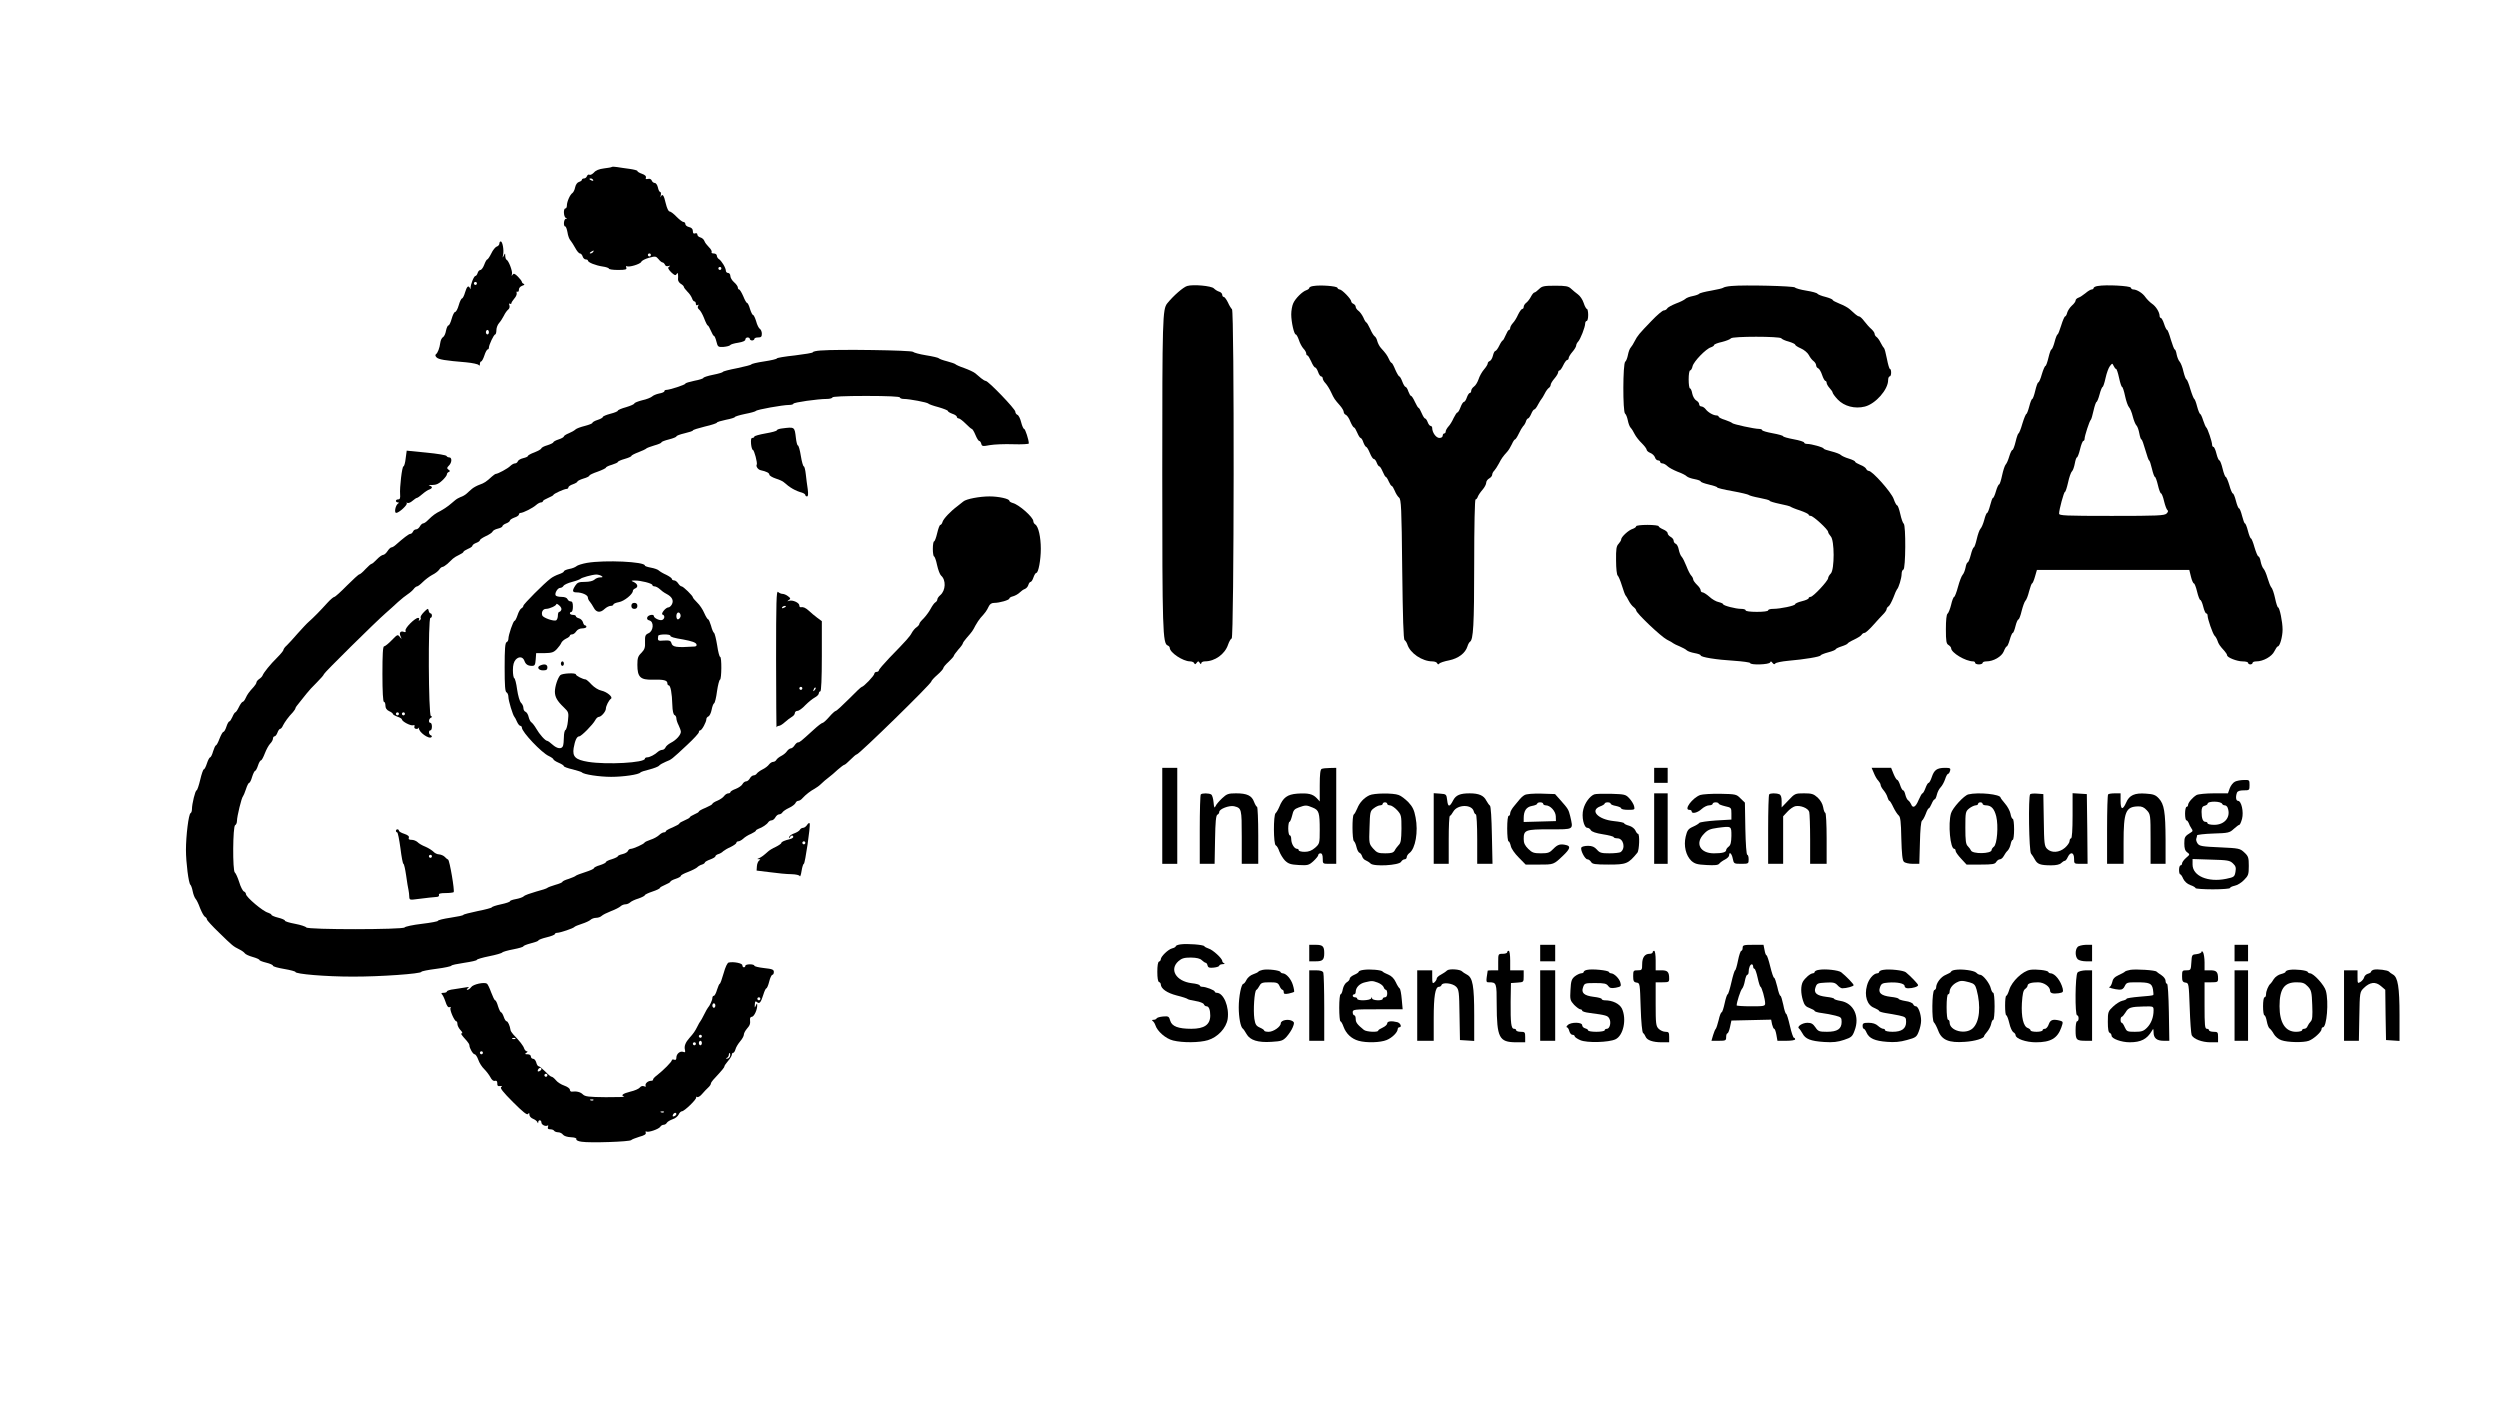 <?xml version="1.0" standalone="no"?>
<!DOCTYPE svg PUBLIC "-//W3C//DTD SVG 20010904//EN"
 "http://www.w3.org/TR/2001/REC-SVG-20010904/DTD/svg10.dtd">
<svg version="1.0" xmlns="http://www.w3.org/2000/svg"
 width="1667pt" height="936pt" viewBox="0 0 1667 936"
 preserveAspectRatio="xMidYMid meet">

<g transform="translate(0,936) scale(0.1,-0.1)"
fill="#000000" stroke="none">
<path d="M4080 8247 c-3 -3 -27 -7 -53 -10 -32 -4 -55 -13 -67 -28 -11 -11
-24 -18 -30 -14 -5 3 -13 -1 -16 -9 -3 -9 -12 -16 -20 -16 -8 0 -14 -4 -14 -9
0 -5 -9 -11 -19 -14 -11 -3 -22 -17 -26 -36 -3 -17 -12 -34 -18 -38 -16 -10
-37 -58 -37 -83 0 -11 -4 -20 -10 -20 -15 0 -12 -57 3 -63 10 -4 10 -6 0 -6
-14 -1 -18 -51 -4 -51 5 0 11 -18 15 -39 3 -22 12 -46 19 -53 6 -7 21 -30 32
-50 11 -21 25 -38 32 -38 6 0 15 -9 18 -20 3 -11 13 -20 21 -20 8 0 14 -3 14
-7 0 -13 52 -33 98 -40 23 -3 42 -10 42 -14 0 -5 27 -9 61 -9 51 0 60 3 55 16
-3 8 -2 12 4 9 14 -9 90 14 96 29 3 8 26 20 51 27 43 12 47 11 64 -9 9 -12 22
-22 27 -22 5 0 12 -7 16 -15 3 -9 12 -12 23 -9 13 4 15 3 5 -4 -11 -7 -8 -15
13 -37 22 -21 30 -24 36 -13 7 10 9 10 10 -2 1 -8 1 -23 0 -32 -1 -9 7 -23 18
-30 12 -7 21 -16 21 -21 0 -4 11 -19 24 -32 14 -13 27 -34 31 -45 3 -11 11
-20 16 -20 5 0 9 -7 9 -16 0 -9 5 -12 12 -8 7 5 8 3 3 -6 -5 -8 -2 -17 7 -24
8 -6 23 -32 33 -58 10 -27 21 -48 24 -48 4 0 13 -16 21 -35 8 -19 17 -35 21
-35 4 0 11 -17 16 -37 9 -36 11 -38 48 -36 21 2 41 7 44 12 3 5 27 12 54 16
30 5 47 12 47 21 0 8 7 14 15 14 8 0 15 -4 15 -10 0 -5 7 -10 15 -10 8 0 15 5
15 10 0 6 11 10 25 10 20 0 25 5 25 25 0 13 -6 28 -13 32 -7 4 -19 27 -25 51
-7 23 -16 42 -21 42 -4 0 -13 18 -20 40 -6 22 -15 40 -19 40 -5 0 -16 20 -26
45 -11 25 -23 45 -28 45 -4 0 -8 6 -8 13 0 7 -11 23 -25 35 -14 12 -25 31 -25
42 0 11 -7 20 -15 20 -8 0 -15 7 -15 15 0 19 -29 67 -47 78 -7 4 -13 15 -13
22 0 8 -9 15 -21 15 -11 0 -17 4 -14 10 3 5 -5 20 -18 32 -13 13 -27 31 -30
41 -4 11 -16 21 -27 24 -11 3 -20 11 -20 19 0 8 -6 11 -15 8 -10 -4 -15 0 -15
15 0 14 -8 23 -25 27 -14 3 -25 12 -25 20 0 8 -6 14 -13 14 -7 0 -27 16 -46
35 -18 19 -39 35 -46 35 -8 0 -18 22 -26 55 -12 54 -22 67 -33 43 -3 -7 -3 -3
0 10 3 12 1 22 -4 22 -5 0 -12 14 -15 30 -4 17 -13 30 -21 30 -7 0 -17 7 -20
16 -4 10 -14 14 -25 11 -14 -3 -18 -1 -14 9 3 9 -6 18 -26 25 -17 6 -31 14
-31 19 0 4 -24 10 -52 14 -29 4 -67 9 -83 12 -17 3 -32 3 -35 1z m-125 -87 c3
-6 -1 -7 -9 -4 -18 7 -21 14 -7 14 6 0 13 -4 16 -10z m0 -480 c-3 -5 -12 -10
-18 -10 -7 0 -6 4 3 10 19 12 23 12 15 0z m385 -20 c0 -5 -4 -10 -10 -10 -5 0
-10 5 -10 10 0 6 5 10 10 10 6 0 10 -4 10 -10z m470 -90 c0 -5 -4 -10 -10 -10
-5 0 -10 5 -10 10 0 6 5 10 10 10 6 0 10 -4 10 -10z"/>
<path d="M3330 7736 c0 -8 -8 -17 -17 -20 -10 -3 -27 -24 -37 -46 -11 -22 -23
-40 -27 -40 -4 0 -13 -16 -20 -35 -7 -19 -19 -35 -25 -35 -7 0 -16 -9 -19 -20
-3 -11 -10 -20 -15 -20 -10 0 -33 -59 -32 -80 1 -10 0 -11 -4 -2 -10 22 -21
13 -33 -28 -6 -22 -16 -40 -20 -40 -5 0 -15 -20 -22 -45 -7 -25 -18 -45 -24
-45 -6 0 -16 -20 -23 -45 -7 -25 -16 -45 -22 -45 -5 0 -12 -16 -16 -35 -3 -19
-12 -39 -20 -43 -8 -4 -16 -21 -18 -37 -5 -37 -17 -68 -29 -77 -6 -4 -5 -12 4
-21 14 -14 54 -21 199 -33 41 -4 78 -12 82 -18 5 -7 8 -4 8 7 0 9 4 17 8 17 5
0 15 18 22 40 7 22 17 40 22 40 4 0 8 5 8 12 0 18 33 88 42 88 4 0 8 13 8 28
0 16 8 37 18 48 9 10 24 33 32 49 8 17 21 35 29 41 8 6 11 18 8 28 -4 10 -3
15 3 11 6 -3 10 -2 10 3 0 5 9 19 20 32 12 13 18 30 15 37 -2 8 0 11 5 8 6 -3
10 3 10 13 0 12 9 22 23 27 13 4 17 8 10 12 -7 2 -13 9 -13 13 0 5 -12 21 -26
35 -21 21 -29 24 -36 13 -7 -10 -8 -9 -4 5 5 17 -22 89 -36 95 -5 2 -8 13 -9
25 0 21 -1 21 -10 2 -8 -17 -9 -16 -4 7 6 32 -4 88 -16 88 -5 0 -9 -6 -9 -14z
m-150 -266 c0 -5 -4 -10 -10 -10 -5 0 -10 5 -10 10 0 6 5 10 10 10 6 0 10 -4
10 -10z m80 -325 c0 -8 -4 -15 -10 -15 -5 0 -10 7 -10 15 0 8 5 15 10 15 6 0
10 -7 10 -15z"/>
<path d="M7916 7453 c-25 -7 -91 -64 -133 -116 -31 -39 -33 -98 -33 -1134 0
-1050 3 -1134 36 -1147 8 -3 14 -10 14 -16 0 -31 88 -90 135 -90 13 0 26 -6
28 -12 4 -10 8 -9 16 2 10 13 12 13 21 0 6 -10 10 -11 10 -2 0 6 11 12 24 12
67 0 134 48 155 112 7 20 17 38 24 41 16 5 18 2184 2 2195 -5 4 -18 24 -27 45
-10 20 -22 37 -28 37 -5 0 -10 6 -10 14 0 8 -9 18 -20 21 -11 3 -27 13 -36 22
-16 17 -139 28 -178 16z"/>
<path d="M8758 7453 c-16 -2 -28 -8 -28 -13 0 -5 -8 -11 -19 -15 -26 -8 -74
-55 -88 -88 -7 -15 -13 -48 -13 -73 0 -52 19 -134 30 -134 5 0 14 -17 21 -37
6 -20 20 -46 30 -57 11 -11 19 -26 19 -33 0 -7 3 -13 8 -13 4 0 15 -18 25 -40
9 -22 21 -40 26 -40 5 0 14 -13 20 -30 5 -16 15 -30 20 -30 6 0 11 -6 11 -13
0 -7 8 -22 19 -33 10 -11 27 -38 37 -60 20 -43 23 -47 59 -88 14 -16 25 -35
25 -43 0 -7 6 -16 14 -19 8 -3 22 -23 30 -45 9 -21 20 -39 24 -39 5 0 14 -16
22 -35 8 -19 18 -35 22 -35 5 0 14 -13 19 -30 6 -16 15 -30 19 -30 4 0 15 -18
24 -40 9 -22 20 -40 26 -40 6 0 15 -11 20 -25 5 -14 13 -25 18 -25 4 0 14 -16
22 -35 8 -19 17 -35 21 -35 3 0 12 -13 19 -30 7 -16 16 -30 20 -30 4 0 13 -15
20 -32 7 -18 20 -39 29 -46 14 -11 17 -68 21 -478 4 -326 8 -467 16 -472 6 -4
14 -16 18 -28 18 -59 99 -114 168 -114 14 0 29 -6 31 -12 4 -9 8 -10 14 -3 4
6 34 16 66 22 62 13 108 48 122 93 4 14 12 28 17 31 22 14 28 109 28 517 0
260 4 432 9 432 5 0 12 8 15 18 3 9 17 30 31 46 14 16 25 37 25 47 0 10 9 23
20 29 11 6 20 17 20 25 0 7 6 20 14 27 7 8 21 29 31 48 17 33 26 46 56 79 9
10 22 32 30 49 8 18 17 32 21 32 4 0 15 17 25 38 9 20 23 43 29 50 7 6 16 21
19 32 3 11 10 20 14 20 5 0 14 14 21 30 7 17 16 30 21 30 5 0 16 15 25 33 9
17 20 34 23 37 3 3 13 19 21 35 8 17 21 34 27 38 7 4 13 14 13 21 0 7 11 26
25 42 14 16 25 35 25 42 0 6 4 12 9 12 5 0 16 16 25 35 9 19 21 35 26 35 6 0
10 6 10 13 0 6 11 25 25 41 14 16 25 35 25 42 0 7 6 19 13 26 15 16 47 97 47
121 0 9 5 17 10 17 6 0 10 18 10 40 0 22 -4 40 -8 40 -5 0 -15 18 -22 40 -7
22 -24 47 -38 57 -14 10 -34 27 -46 38 -18 17 -35 20 -106 20 -75 0 -88 -3
-107 -22 -13 -13 -27 -23 -31 -23 -5 0 -15 -12 -23 -27 -8 -16 -22 -34 -31
-41 -10 -7 -18 -20 -18 -28 0 -8 -4 -14 -10 -14 -5 0 -17 -17 -27 -37 -9 -21
-25 -47 -35 -57 -10 -11 -18 -26 -18 -33 0 -7 -4 -13 -8 -13 -5 0 -14 -16 -22
-35 -8 -19 -17 -35 -20 -35 -3 0 -14 -16 -23 -35 -9 -19 -21 -35 -26 -35 -5 0
-12 -14 -16 -31 -4 -17 -13 -33 -21 -36 -8 -3 -14 -10 -14 -17 0 -6 -11 -24
-25 -40 -13 -15 -30 -45 -36 -65 -7 -20 -20 -42 -31 -49 -10 -7 -18 -20 -18
-28 0 -8 -4 -14 -9 -14 -5 0 -14 -13 -20 -30 -5 -16 -14 -30 -20 -30 -5 0 -15
-16 -22 -35 -7 -19 -16 -35 -21 -35 -4 0 -15 -17 -25 -37 -9 -21 -25 -47 -35
-57 -10 -11 -18 -26 -18 -33 0 -7 -4 -13 -10 -13 -5 0 -10 -7 -10 -15 0 -9 -9
-15 -22 -15 -22 0 -48 36 -48 67 0 7 -5 13 -10 13 -6 0 -15 11 -20 25 -5 14
-13 25 -18 25 -4 0 -14 16 -22 35 -8 19 -17 35 -20 35 -4 0 -15 18 -25 40 -10
22 -21 40 -26 40 -4 0 -12 14 -18 30 -5 17 -14 30 -18 30 -5 0 -15 16 -22 35
-7 19 -16 35 -20 35 -4 0 -16 20 -27 45 -10 25 -21 45 -24 45 -4 0 -12 11 -18
25 -12 26 -22 40 -54 75 -10 11 -20 31 -24 45 -3 14 -11 29 -18 33 -6 4 -20
26 -30 50 -11 23 -22 42 -25 42 -3 0 -13 15 -20 33 -8 17 -23 38 -33 45 -10 7
-18 19 -18 26 0 8 -7 16 -15 20 -8 3 -15 11 -15 17 0 15 -62 79 -77 79 -6 0
-13 5 -15 11 -4 12 -115 20 -160 12z"/>
<path d="M11545 7453 c-27 -2 -52 -8 -55 -12 -3 -3 -39 -12 -80 -19 -41 -7
-77 -16 -80 -21 -3 -4 -22 -11 -42 -15 -21 -4 -43 -12 -50 -19 -7 -7 -35 -21
-63 -31 -27 -11 -54 -25 -58 -33 -4 -7 -15 -13 -23 -13 -8 0 -45 -31 -82 -70
-83 -86 -93 -98 -112 -135 -8 -17 -20 -35 -26 -42 -7 -7 -15 -29 -19 -50 -4
-21 -12 -41 -18 -45 -16 -10 -17 -336 -1 -346 6 -4 14 -24 18 -44 4 -21 12
-43 19 -50 7 -7 19 -26 27 -43 8 -16 30 -44 48 -61 17 -17 32 -37 32 -43 0 -6
11 -16 24 -21 13 -5 27 -18 31 -29 3 -12 13 -21 21 -21 8 0 14 -4 14 -10 0 -5
7 -10 15 -10 8 0 23 -8 33 -18 10 -10 40 -26 67 -37 28 -10 56 -24 62 -31 7
-7 31 -15 53 -19 22 -4 40 -11 40 -15 0 -5 25 -14 55 -21 30 -7 55 -15 55 -19
0 -4 46 -15 103 -25 56 -10 104 -22 107 -25 3 -4 35 -13 73 -20 37 -7 67 -15
67 -19 0 -4 30 -13 68 -21 37 -7 69 -16 72 -19 3 -3 31 -15 63 -25 31 -11 57
-23 57 -28 0 -4 6 -8 14 -8 17 0 116 -91 116 -107 0 -6 8 -19 17 -29 26 -25
26 -222 1 -248 -10 -10 -18 -24 -18 -31 0 -18 -100 -125 -117 -125 -7 0 -13
-4 -13 -9 0 -5 -20 -14 -45 -20 -25 -6 -45 -15 -45 -20 0 -10 -99 -31 -147
-31 -18 0 -33 -4 -33 -10 0 -6 -32 -10 -75 -10 -43 0 -75 4 -75 10 0 6 -13 10
-30 10 -37 0 -120 22 -120 31 0 4 -13 10 -29 14 -17 3 -45 19 -63 36 -18 16
-39 29 -45 29 -7 0 -13 6 -13 14 0 8 -11 24 -25 37 -13 13 -25 29 -25 36 0 6
-6 18 -13 25 -7 7 -22 36 -32 63 -11 28 -25 56 -32 63 -7 7 -15 28 -19 47 -3
18 -12 36 -20 39 -8 3 -14 12 -14 20 0 9 -9 20 -20 26 -11 6 -20 17 -20 24 0
8 -13 19 -30 26 -16 7 -30 16 -30 21 0 5 -34 9 -75 9 -41 0 -75 -4 -75 -9 0
-5 -10 -13 -22 -17 -28 -8 -78 -54 -78 -71 0 -6 -8 -19 -17 -29 -15 -15 -18
-35 -17 -112 0 -52 5 -97 11 -100 5 -4 18 -34 28 -67 10 -33 21 -62 24 -65 3
-3 13 -18 21 -35 8 -16 23 -36 33 -43 9 -7 17 -17 17 -22 0 -18 166 -175 205
-195 22 -11 42 -23 45 -26 3 -3 21 -11 40 -19 19 -8 41 -20 47 -26 7 -7 31
-15 53 -19 22 -4 40 -10 40 -15 0 -12 104 -29 223 -36 59 -4 107 -11 107 -15
0 -15 128 -11 133 4 4 9 8 8 16 -3 8 -10 13 -12 19 -4 4 6 43 14 87 18 106 9
215 27 215 36 0 3 23 13 50 20 28 7 50 17 50 20 0 4 18 13 40 20 22 7 40 16
40 19 0 3 19 15 43 26 23 11 46 25 50 32 4 7 13 13 20 13 7 0 32 23 57 51 25
28 55 61 68 74 12 12 22 27 22 33 0 6 6 15 13 19 7 4 21 31 32 58 10 28 21 52
24 55 11 9 31 76 31 102 0 15 5 28 12 30 15 5 17 296 2 306 -6 4 -16 33 -23
65 -7 31 -16 57 -21 57 -4 0 -15 19 -23 43 -15 44 -142 187 -166 187 -6 0 -14
6 -17 13 -3 8 -20 20 -39 27 -19 8 -35 17 -35 21 0 5 -19 14 -42 21 -24 7 -47
18 -53 24 -5 6 -34 17 -62 24 -29 7 -53 15 -53 19 0 8 -81 31 -110 31 -11 0
-20 4 -20 9 0 5 -31 15 -70 22 -38 7 -70 16 -70 20 0 4 -31 13 -70 20 -38 7
-70 16 -70 21 0 4 -9 8 -20 8 -32 0 -174 31 -180 39 -3 4 -24 13 -47 21 -24 7
-43 17 -43 22 0 4 -7 8 -15 8 -21 0 -57 21 -73 43 -7 9 -20 17 -28 17 -8 0
-14 7 -14 15 0 8 -9 19 -20 25 -10 6 -22 26 -26 45 -3 19 -10 35 -15 35 -5 0
-9 27 -9 60 0 33 4 60 10 60 5 0 13 12 16 28 8 32 89 116 122 126 12 4 22 11
22 16 0 4 24 14 53 20 28 7 55 18 59 24 9 14 327 14 336 0 4 -6 26 -16 50 -22
23 -7 42 -16 42 -20 0 -5 17 -16 38 -25 21 -9 45 -29 53 -44 8 -16 22 -34 32
-41 9 -7 17 -20 17 -28 0 -8 6 -17 14 -20 7 -3 19 -23 26 -45 7 -21 17 -39 22
-39 4 0 8 -6 8 -13 0 -7 9 -23 20 -35 11 -12 20 -25 20 -30 0 -5 15 -26 34
-46 43 -45 114 -64 181 -47 71 18 155 113 155 176 0 14 5 25 10 25 6 0 10 11
10 25 0 14 -3 25 -8 25 -4 0 -13 30 -20 67 -7 37 -16 70 -20 73 -4 3 -14 19
-22 35 -8 17 -21 34 -27 38 -7 4 -13 14 -13 21 0 7 -10 21 -22 32 -13 11 -34
35 -47 52 -13 18 -29 32 -34 32 -6 0 -17 7 -26 15 -9 8 -26 23 -37 33 -12 11
-42 27 -68 37 -25 10 -46 21 -46 25 0 4 -21 13 -47 20 -26 6 -50 16 -54 21 -3
6 -37 15 -75 21 -38 6 -72 16 -75 21 -7 10 -337 18 -424 10z"/>
<path d="M13988 7453 c-16 -2 -28 -9 -28 -14 0 -5 -6 -9 -12 -9 -7 0 -26 -11
-42 -25 -16 -13 -37 -27 -47 -30 -11 -4 -19 -12 -19 -19 0 -7 -11 -22 -25 -34
-13 -12 -27 -33 -31 -47 -3 -14 -10 -25 -14 -25 -4 0 -16 -27 -26 -60 -10 -33
-21 -60 -24 -60 -4 0 -13 -22 -20 -50 -7 -27 -17 -50 -21 -50 -4 0 -13 -25
-20 -55 -7 -30 -16 -55 -20 -55 -4 0 -15 -25 -24 -55 -8 -30 -19 -55 -24 -55
-4 0 -13 -25 -20 -55 -7 -30 -16 -55 -20 -55 -4 0 -13 -22 -20 -50 -7 -27 -16
-50 -19 -50 -4 0 -16 -29 -27 -65 -10 -36 -22 -65 -26 -65 -3 0 -12 -25 -19
-55 -7 -30 -17 -55 -21 -55 -5 0 -14 -19 -21 -42 -7 -24 -17 -48 -24 -55 -6
-6 -17 -39 -24 -72 -7 -34 -16 -61 -20 -61 -4 0 -14 -20 -21 -45 -7 -25 -16
-45 -20 -45 -4 0 -12 -22 -19 -50 -7 -27 -16 -50 -20 -50 -4 0 -13 -21 -19
-46 -7 -26 -18 -52 -25 -59 -7 -7 -18 -38 -25 -69 -7 -31 -16 -56 -20 -56 -4
0 -13 -22 -20 -50 -7 -27 -16 -50 -21 -50 -4 0 -11 -16 -14 -35 -4 -19 -12
-40 -19 -47 -7 -7 -21 -43 -31 -80 -10 -38 -22 -68 -26 -68 -4 0 -14 -24 -20
-52 -7 -29 -18 -56 -24 -60 -7 -5 -11 -44 -11 -103 0 -81 3 -98 18 -106 9 -6
17 -15 17 -21 0 -30 96 -88 148 -88 6 0 12 -4 12 -10 0 -5 11 -10 25 -10 14 0
25 5 25 10 0 6 11 10 25 10 47 0 102 32 116 67 7 18 16 33 20 33 4 0 13 20 20
45 7 25 16 45 20 45 4 0 12 20 18 45 6 25 15 45 20 45 4 0 14 25 21 56 8 31
19 62 25 68 7 6 18 35 25 64 8 29 16 52 20 52 3 0 12 20 19 45 l13 45 508 0
508 0 11 -45 c6 -25 15 -45 20 -45 4 0 14 -25 21 -55 7 -30 17 -55 21 -55 5 0
14 -20 20 -45 6 -25 15 -45 20 -45 5 0 9 -6 9 -14 0 -24 34 -120 46 -134 7 -6
16 -22 20 -34 7 -22 15 -34 47 -69 9 -10 17 -23 17 -28 0 -15 66 -41 104 -41
20 0 36 -4 36 -10 0 -5 7 -10 15 -10 8 0 15 5 15 10 0 6 11 10 25 10 46 0 104
33 120 67 9 18 19 33 23 33 14 0 32 65 32 112 0 52 -20 148 -30 148 -4 0 -13
27 -20 61 -7 33 -18 66 -25 72 -6 7 -17 35 -25 62 -8 28 -20 56 -27 63 -7 7
-15 28 -19 47 -3 19 -10 35 -15 35 -5 0 -16 27 -26 60 -9 33 -20 60 -24 60 -4
0 -13 23 -20 50 -7 28 -16 50 -20 50 -4 0 -12 23 -19 50 -7 28 -16 50 -20 50
-5 0 -14 23 -21 50 -7 28 -16 50 -21 50 -4 0 -15 25 -23 55 -9 30 -20 55 -24
55 -4 0 -14 25 -21 55 -7 30 -17 55 -21 55 -5 0 -14 20 -20 45 -6 25 -15 45
-20 45 -5 0 -9 7 -9 15 0 19 -30 109 -39 115 -4 3 -13 24 -21 48 -7 23 -16 42
-20 42 -3 0 -13 23 -20 50 -7 28 -16 50 -19 50 -3 0 -15 29 -26 65 -10 36 -22
65 -26 65 -4 0 -13 24 -20 52 -6 29 -18 58 -25 66 -7 7 -16 28 -20 47 -3 19
-9 35 -13 35 -4 0 -15 29 -26 65 -10 36 -21 65 -25 65 -4 0 -13 18 -20 40 -7
22 -17 40 -22 40 -4 0 -8 6 -8 13 0 25 -25 65 -51 82 -14 10 -34 30 -44 44
-17 26 -57 51 -81 51 -7 0 -14 5 -16 12 -4 12 -166 21 -220 11z m122 -553 c4
0 13 -27 20 -60 7 -33 16 -60 20 -60 4 0 13 -27 20 -61 7 -33 19 -67 26 -74 7
-7 19 -35 25 -61 7 -27 18 -55 25 -61 7 -7 15 -31 19 -53 4 -22 10 -40 14 -40
4 0 15 -31 26 -70 11 -38 22 -70 25 -70 4 0 12 -25 19 -55 7 -30 16 -55 20
-55 4 0 13 -25 20 -55 7 -30 16 -55 21 -55 4 0 14 -24 20 -52 7 -29 17 -56 23
-60 6 -4 4 -12 -6 -22 -14 -14 -59 -16 -366 -16 -310 0 -351 2 -351 15 0 27
32 145 39 145 4 0 13 28 21 63 7 34 19 68 26 74 7 7 15 31 19 53 4 22 10 40
14 40 4 0 14 25 21 55 7 30 17 55 22 55 4 0 8 6 8 14 0 19 33 120 41 126 4 3
12 31 19 63 7 31 16 57 20 57 3 0 13 23 20 50 7 28 17 50 20 50 4 0 13 27 20
60 7 32 20 68 29 79 16 20 16 20 25 1 5 -11 12 -20 16 -20z"/>
<path d="M5473 7023 c-29 -2 -53 -7 -53 -12 0 -4 -54 -13 -120 -21 -66 -7
-120 -16 -120 -20 0 -4 -38 -13 -85 -20 -47 -7 -85 -16 -85 -20 0 -3 -43 -14
-95 -25 -52 -10 -95 -21 -95 -25 0 -3 -29 -12 -65 -19 -36 -7 -65 -17 -65 -21
0 -4 -27 -13 -60 -19 -33 -7 -60 -15 -60 -19 0 -8 -106 -42 -128 -42 -7 0 -12
-4 -12 -9 0 -5 -16 -12 -35 -15 -19 -4 -40 -13 -47 -20 -8 -7 -37 -19 -66 -25
-28 -7 -52 -17 -52 -21 0 -5 -25 -16 -55 -25 -30 -8 -55 -19 -55 -23 0 -5 -22
-14 -50 -21 -27 -7 -50 -17 -50 -21 0 -5 -16 -14 -35 -20 -19 -6 -35 -15 -35
-20 0 -4 -23 -13 -50 -20 -28 -7 -56 -17 -63 -24 -7 -7 -27 -18 -44 -25 -18
-7 -33 -17 -33 -21 0 -5 -16 -14 -35 -20 -19 -6 -35 -15 -35 -19 0 -4 -18 -13
-40 -20 -22 -6 -40 -16 -40 -21 0 -4 -20 -16 -45 -26 -25 -9 -45 -20 -45 -25
0 -4 -14 -10 -31 -14 -17 -4 -33 -13 -36 -21 -3 -8 -11 -14 -19 -14 -8 0 -22
-8 -32 -18 -16 -16 -82 -52 -96 -52 -3 0 -15 -8 -25 -17 -39 -36 -52 -44 -83
-55 -17 -6 -39 -18 -50 -27 -10 -9 -27 -23 -37 -33 -10 -9 -28 -19 -39 -22
-11 -4 -29 -14 -40 -24 -11 -9 -29 -25 -41 -34 -11 -9 -34 -24 -52 -34 -36
-18 -51 -29 -84 -61 -12 -13 -27 -23 -33 -23 -6 0 -16 -9 -22 -20 -6 -11 -17
-20 -26 -20 -8 0 -17 -7 -20 -15 -4 -8 -11 -15 -18 -15 -10 0 -46 -28 -98 -74
-10 -9 -22 -16 -28 -16 -5 0 -17 -11 -26 -25 -9 -14 -22 -25 -29 -25 -7 0 -26
-13 -42 -30 -15 -16 -31 -30 -36 -30 -4 0 -22 -16 -40 -35 -17 -19 -36 -35
-41 -35 -5 0 -42 -34 -83 -75 -40 -41 -78 -75 -83 -75 -6 0 -27 -18 -48 -41
-45 -50 -91 -97 -123 -125 -13 -11 -46 -47 -74 -78 -27 -32 -60 -67 -72 -79
-13 -11 -23 -25 -23 -31 0 -5 -19 -28 -42 -51 -45 -44 -90 -100 -97 -119 -2
-6 -12 -17 -23 -24 -10 -7 -18 -17 -18 -23 0 -5 -8 -18 -17 -28 -33 -36 -43
-50 -55 -76 -6 -14 -15 -25 -20 -25 -4 0 -16 -16 -25 -35 -9 -19 -20 -35 -24
-35 -3 0 -12 -13 -19 -30 -7 -16 -16 -30 -20 -30 -5 0 -14 -16 -20 -35 -6 -19
-15 -35 -20 -35 -5 0 -16 -20 -26 -45 -9 -25 -20 -45 -24 -45 -4 0 -12 -18
-19 -40 -6 -22 -15 -40 -20 -40 -4 0 -14 -18 -21 -40 -7 -22 -16 -40 -21 -40
-4 0 -15 -31 -24 -70 -9 -38 -20 -70 -24 -70 -9 0 -31 -91 -31 -125 0 -13 -4
-25 -9 -27 -13 -4 -31 -151 -31 -245 0 -84 18 -226 30 -233 4 -3 11 -22 15
-43 4 -21 13 -43 19 -50 7 -7 20 -34 30 -62 11 -27 25 -54 33 -58 7 -4 13 -12
13 -18 0 -5 36 -45 80 -87 91 -89 95 -92 135 -112 17 -8 33 -20 37 -26 4 -7
28 -18 53 -25 25 -7 45 -16 45 -20 0 -4 20 -12 45 -18 25 -6 45 -15 45 -20 0
-6 34 -15 75 -22 41 -7 75 -16 75 -20 0 -14 202 -31 379 -31 181 -1 461 19
461 32 0 4 45 13 100 20 55 7 100 17 100 21 0 4 38 12 85 19 47 7 85 15 85 20
0 4 37 15 82 24 45 9 84 20 87 25 3 4 36 14 74 21 37 7 67 16 67 20 0 4 23 13
50 20 28 7 50 15 50 19 0 4 25 14 55 21 30 7 55 17 55 22 0 4 7 8 15 8 19 0
109 30 115 39 3 4 25 13 50 21 25 8 51 20 58 27 7 7 24 13 37 13 13 0 30 6 37
13 7 7 35 21 63 32 27 10 56 25 63 32 7 7 22 13 32 13 10 0 25 6 32 13 7 7 32
19 56 26 23 8 42 18 42 22 0 4 23 15 50 24 28 9 50 20 50 24 0 4 16 13 35 21
19 8 35 17 35 21 0 4 16 13 35 19 19 6 35 15 35 20 0 5 21 16 48 26 26 10 53
24 60 30 6 7 21 16 32 19 11 3 20 10 20 14 0 4 16 13 35 20 19 7 35 16 35 21
0 5 9 12 20 15 11 3 26 12 32 19 7 6 30 20 51 29 20 10 37 22 37 27 0 6 6 10
13 10 7 0 22 8 33 18 10 10 34 25 52 32 17 8 32 18 32 21 0 4 8 9 18 13 24 8
56 29 65 44 4 6 14 12 22 12 8 0 19 9 25 20 6 11 17 20 25 20 8 0 18 6 22 13
4 7 24 21 44 30 20 9 39 24 43 32 3 8 11 15 18 15 8 0 21 8 29 18 22 24 53 48
81 63 13 7 32 21 44 33 12 12 33 30 48 41 15 11 43 35 62 53 20 17 39 32 43
32 5 0 23 16 42 35 19 19 37 35 42 35 15 0 497 471 497 486 0 5 18 25 40 44
22 19 40 40 40 45 0 6 16 25 35 42 19 18 35 36 35 40 0 4 14 23 30 42 17 18
30 37 30 41 0 4 11 20 25 36 38 43 41 48 59 83 10 18 25 41 34 51 32 35 42 49
54 75 8 17 19 25 37 25 36 0 101 19 101 29 0 5 11 12 25 15 14 4 34 15 44 25
9 9 25 21 35 24 10 4 20 16 23 27 3 11 10 20 15 20 5 0 14 14 19 30 6 17 14
30 19 30 14 0 30 87 30 161 0 78 -16 149 -37 162 -7 4 -13 14 -13 22 0 26 -96
111 -137 121 -13 4 -23 10 -23 15 0 13 -70 29 -132 29 -66 0 -156 -17 -175
-34 -7 -6 -25 -20 -39 -31 -46 -34 -92 -83 -99 -104 -3 -12 -10 -21 -15 -21
-5 0 -14 -25 -21 -55 -7 -30 -16 -55 -21 -55 -4 0 -8 -22 -8 -50 0 -27 4 -50
8 -50 4 0 14 -26 20 -57 7 -32 19 -64 27 -71 34 -29 31 -99 -5 -130 -11 -9
-20 -22 -20 -29 0 -6 -6 -16 -14 -20 -7 -4 -21 -24 -31 -43 -10 -19 -31 -47
-46 -63 -16 -15 -29 -31 -29 -37 0 -5 -8 -15 -18 -22 -11 -7 -25 -24 -32 -37
-13 -25 -34 -49 -150 -168 -38 -40 -70 -77 -70 -83 0 -5 -7 -10 -15 -10 -8 0
-15 -6 -15 -12 0 -13 -72 -88 -84 -88 -4 0 -42 -36 -85 -80 -44 -44 -83 -80
-88 -80 -5 0 -25 -18 -44 -40 -19 -22 -39 -40 -44 -40 -6 0 -33 -21 -60 -46
-88 -80 -93 -84 -104 -84 -6 0 -16 -9 -23 -20 -7 -11 -18 -20 -25 -20 -6 0
-18 -8 -25 -18 -7 -11 -24 -25 -38 -32 -14 -7 -29 -19 -33 -26 -4 -8 -14 -14
-22 -14 -8 0 -20 -8 -27 -17 -7 -10 -26 -25 -43 -33 -16 -8 -34 -21 -38 -27
-4 -7 -14 -13 -22 -13 -8 0 -19 -9 -25 -20 -6 -11 -17 -20 -25 -20 -8 0 -19
-8 -24 -18 -5 -10 -25 -24 -45 -32 -20 -7 -36 -17 -36 -22 0 -4 -6 -8 -14 -8
-8 0 -21 -8 -28 -18 -7 -10 -28 -24 -45 -31 -18 -7 -33 -17 -33 -21 0 -4 -20
-15 -45 -26 -25 -10 -45 -21 -45 -25 0 -4 -13 -12 -30 -19 -16 -7 -30 -16 -30
-19 0 -4 -16 -13 -35 -21 -19 -8 -35 -17 -35 -21 0 -4 -20 -15 -45 -26 -25
-10 -45 -21 -45 -25 0 -5 -6 -8 -13 -8 -7 0 -22 -8 -33 -19 -11 -10 -36 -24
-56 -30 -20 -7 -38 -15 -40 -19 -4 -10 -76 -42 -92 -42 -8 0 -16 -6 -19 -14
-3 -8 -19 -17 -36 -21 -17 -4 -31 -10 -31 -14 0 -4 -18 -13 -40 -20 -22 -6
-40 -15 -40 -20 0 -4 -18 -13 -40 -20 -22 -6 -40 -16 -40 -20 0 -5 -26 -16
-57 -26 -32 -10 -60 -21 -63 -24 -3 -4 -24 -13 -47 -21 -24 -7 -43 -16 -43
-20 0 -4 -21 -13 -47 -20 -27 -8 -50 -17 -53 -20 -3 -4 -36 -15 -75 -25 -38
-11 -76 -24 -82 -31 -7 -7 -31 -15 -53 -19 -22 -4 -40 -10 -40 -15 0 -4 -27
-13 -60 -20 -33 -7 -60 -16 -60 -20 0 -3 -43 -15 -95 -25 -52 -11 -95 -22 -95
-25 0 -4 -38 -12 -85 -19 -47 -7 -85 -16 -85 -21 0 -4 -48 -13 -107 -20 -60
-7 -111 -18 -115 -24 -10 -15 -646 -16 -656 0 -4 6 -37 17 -74 24 -38 7 -68
16 -68 21 0 5 -20 14 -45 20 -25 6 -45 15 -45 19 0 4 -10 10 -22 14 -34 8
-147 104 -148 124 0 7 -6 15 -14 18 -7 3 -22 31 -31 62 -10 31 -23 60 -29 64
-16 10 -14 310 2 316 6 2 12 15 12 28 0 30 31 157 40 164 3 3 12 24 20 48 7
23 17 42 21 42 5 0 14 18 20 40 7 22 16 40 20 40 4 0 13 16 19 35 6 19 15 35
20 35 5 0 16 21 26 47 10 26 26 55 36 65 10 10 18 25 18 33 0 8 5 15 10 15 6
0 15 11 20 25 5 14 13 25 18 25 5 0 14 10 19 23 12 23 36 57 66 88 9 11 17 22
17 27 0 4 12 21 26 37 14 17 35 43 47 59 12 16 43 50 70 76 26 26 47 50 47 55
0 8 343 347 412 407 24 21 61 54 82 74 22 20 51 43 65 52 14 9 32 25 39 34 7
10 18 18 23 18 5 0 22 13 38 29 16 16 44 37 62 47 19 9 40 25 47 35 7 11 17
19 23 19 5 0 19 9 32 20 12 12 29 27 37 35 8 7 27 19 43 26 15 7 27 15 27 19
0 4 14 13 30 20 17 7 30 16 30 21 0 5 11 14 25 19 14 5 25 13 25 18 0 5 18 17
39 27 22 10 42 23 45 30 2 7 18 16 35 20 17 4 31 11 31 16 0 5 11 14 25 19 14
5 25 14 25 19 0 5 14 14 30 20 17 5 30 15 30 20 0 6 5 11 11 11 17 0 82 33
103 52 11 10 26 18 33 18 7 0 13 4 13 8 0 5 16 14 35 22 19 8 35 17 35 20 0 7
72 40 88 40 7 0 12 5 12 11 0 5 14 15 30 20 17 6 30 14 30 18 0 4 18 13 40 20
22 6 40 15 40 20 0 4 25 16 55 26 30 11 55 23 55 27 0 4 18 13 40 19 22 7 40
15 40 19 0 4 20 13 45 20 25 7 45 16 45 20 0 4 21 15 48 25 26 10 49 21 52 25
3 3 26 12 53 20 26 7 47 16 47 20 0 5 23 13 50 20 28 7 50 16 50 20 0 5 25 14
55 21 30 7 55 15 55 19 0 4 36 15 80 26 44 10 80 22 80 26 0 4 27 12 60 19 33
6 60 15 60 18 0 4 30 13 68 21 37 7 69 16 72 20 6 9 180 40 222 40 15 0 28 4
28 8 0 9 164 32 223 32 20 0 37 5 37 10 0 6 82 10 225 10 143 0 225 -4 225
-10 0 -5 12 -10 26 -10 38 0 158 -23 164 -31 3 -4 33 -15 68 -24 34 -10 62
-21 62 -25 0 -5 14 -13 30 -19 17 -5 30 -15 30 -20 0 -6 6 -11 13 -11 6 0 27
-16 46 -35 19 -19 37 -35 41 -35 4 0 15 -18 24 -40 9 -22 20 -40 25 -40 5 0
11 -8 14 -19 4 -17 10 -18 57 -9 28 5 99 8 156 6 57 -2 104 1 104 5 0 24 -24
97 -31 97 -5 0 -14 20 -20 44 -6 25 -17 47 -25 50 -8 3 -14 13 -14 21 0 18
-180 205 -197 205 -5 0 -19 8 -31 18 -11 9 -29 24 -39 33 -11 9 -44 24 -74 35
-30 10 -56 22 -59 26 -3 3 -28 12 -55 19 -28 7 -52 16 -55 20 -3 4 -41 13 -85
20 -44 7 -83 18 -87 23 -7 11 -507 18 -615 9z"/>
<path d="M5213 6503 c-18 -2 -33 -8 -33 -12 0 -5 -34 -14 -75 -21 -41 -7 -75
-17 -75 -21 0 -5 -6 -9 -13 -9 -9 0 -11 -12 -9 -40 2 -22 8 -40 12 -40 9 0 32
-88 26 -98 -7 -11 8 -33 25 -37 41 -9 59 -19 59 -30 0 -6 19 -18 43 -26 23 -7
47 -18 53 -24 41 -37 78 -58 122 -70 12 -4 22 -11 22 -16 0 -5 5 -9 11 -9 8 0
9 15 5 48 -4 26 -10 71 -13 100 -3 28 -9 52 -13 52 -5 0 -14 32 -20 70 -6 39
-15 70 -20 70 -4 0 -10 23 -13 50 -9 75 -7 74 -94 63z"/>
<path d="M2705 6303 c-3 -29 -10 -53 -15 -53 -9 0 -26 -141 -22 -187 2 -24 -1
-33 -13 -33 -8 0 -15 -4 -15 -10 0 -5 6 -10 13 -10 8 0 9 -3 1 -8 -17 -11 -27
-62 -12 -62 19 0 79 56 70 65 -4 5 -2 5 4 2 6 -4 22 2 34 13 13 11 26 20 30
20 4 0 20 11 36 25 16 14 37 28 47 31 9 3 17 9 17 14 0 5 -8 10 -17 13 -10 2
-2 4 18 3 27 0 45 8 68 30 17 16 31 34 31 41 0 6 6 14 13 16 9 4 9 8 -2 15
-12 9 -12 13 2 27 21 20 22 55 3 55 -8 0 -16 4 -18 9 -1 6 -62 16 -135 23
l-131 13 -7 -52z"/>
<path d="M3915 5607 c-33 -6 -65 -16 -72 -23 -7 -6 -28 -15 -48 -18 -19 -4
-35 -11 -35 -16 0 -5 -15 -13 -33 -19 -18 -6 -44 -19 -56 -29 -42 -31 -181
-171 -181 -181 0 -6 -6 -14 -14 -18 -7 -4 -19 -25 -25 -45 -7 -21 -16 -38 -20
-38 -9 0 -41 -94 -41 -120 0 -10 -6 -20 -12 -22 -10 -4 -13 -46 -13 -168 0
-122 3 -164 13 -167 6 -3 12 -16 12 -30 0 -25 30 -123 40 -133 3 -3 11 -17 17
-32 7 -16 17 -28 23 -28 5 0 10 -6 10 -12 0 -29 132 -168 179 -189 17 -8 31
-18 31 -22 0 -4 16 -15 35 -23 19 -8 35 -18 35 -23 0 -4 26 -14 58 -21 31 -8
59 -17 62 -20 11 -14 117 -30 195 -30 81 0 185 15 195 29 3 4 30 13 60 20 30
8 60 19 65 26 6 7 26 18 45 26 38 15 36 13 143 113 42 39 77 77 77 84 0 7 4
12 9 12 11 0 41 56 41 75 0 7 6 15 14 18 7 3 17 23 21 44 4 21 11 41 17 44 5
3 14 39 19 80 6 41 15 76 20 77 11 4 12 152 1 152 -5 0 -14 35 -20 77 -7 42
-16 80 -21 83 -5 3 -14 24 -20 48 -7 23 -15 42 -19 42 -4 0 -16 19 -26 42 -10
24 -31 55 -47 70 -16 16 -29 31 -29 35 0 10 -64 73 -75 73 -6 0 -16 9 -23 20
-7 11 -19 20 -27 20 -8 0 -15 4 -15 10 0 5 -17 17 -37 27 -21 9 -44 23 -50 29
-7 7 -31 15 -53 19 -22 4 -40 10 -40 14 0 26 -266 38 -385 18z m95 -87 c12 -8
10 -10 -8 -10 -13 0 -30 -7 -38 -15 -10 -9 -34 -15 -64 -15 -40 0 -50 -4 -64
-25 -22 -34 -20 -45 8 -45 37 0 76 -18 76 -34 0 -8 6 -21 13 -28 6 -7 18 -25
26 -40 17 -33 44 -36 73 -8 12 11 30 20 40 20 10 0 18 4 18 9 0 5 16 12 37 16
35 6 93 53 93 75 0 6 7 13 15 16 22 9 18 29 -7 42 -22 10 -22 11 5 11 38 1
117 -19 117 -30 0 -5 7 -9 15 -9 8 0 23 -8 33 -17 10 -10 30 -25 46 -33 37
-19 50 -44 36 -70 -6 -11 -16 -20 -23 -20 -18 0 -53 -43 -39 -48 17 -5 15 -29
-3 -36 -16 -6 -55 13 -55 26 0 15 -38 8 -44 -8 -4 -11 1 -18 14 -21 32 -8 28
-70 -5 -85 -22 -10 -25 -17 -24 -58 2 -38 -3 -51 -24 -73 -23 -22 -27 -35 -27
-80 0 -82 20 -101 101 -99 74 2 99 -4 99 -24 0 -8 4 -14 9 -14 12 0 22 -53 24
-129 1 -41 7 -66 15 -69 6 -2 12 -12 12 -22 0 -10 7 -31 15 -46 8 -16 15 -36
15 -44 -1 -21 -31 -55 -67 -73 -17 -9 -33 -23 -36 -32 -4 -8 -13 -15 -21 -15
-8 0 -21 -6 -28 -12 -21 -20 -56 -38 -73 -38 -8 0 -15 -4 -15 -9 0 -27 -253
-41 -378 -21 -85 14 -106 34 -97 92 9 51 21 78 37 78 14 0 91 78 107 108 6 12
17 22 24 22 16 0 47 36 47 55 0 17 20 57 34 66 15 11 -27 46 -64 54 -20 4 -48
22 -66 41 -17 19 -35 34 -40 34 -16 0 -64 24 -64 33 0 12 -91 8 -104 -5 -17
-18 -36 -75 -36 -110 0 -35 15 -62 59 -104 33 -32 34 -35 28 -91 -3 -32 -11
-59 -17 -61 -5 -2 -10 -23 -10 -47 0 -24 -3 -50 -6 -59 -9 -23 -39 -19 -70 9
-15 14 -31 25 -35 25 -13 0 -52 44 -73 81 -11 19 -25 37 -32 42 -7 4 -15 20
-19 36 -3 16 -13 32 -21 35 -8 3 -14 14 -14 25 0 11 -7 27 -16 35 -9 9 -20 48
-26 89 -5 39 -14 74 -19 75 -5 2 -9 26 -9 53 0 36 6 56 19 71 22 23 48 19 58
-9 8 -23 23 -33 50 -33 19 0 22 6 25 43 l3 42 57 0 c48 1 60 5 81 27 13 14 27
33 30 42 4 9 18 21 32 28 14 6 25 15 25 20 0 4 7 8 15 8 8 0 20 9 27 20 8 12
24 20 40 20 16 0 28 5 28 10 0 6 -4 10 -9 10 -5 0 -11 9 -14 21 -3 11 -15 23
-26 26 -12 3 -21 9 -21 14 0 5 -9 9 -20 9 -11 0 -20 5 -20 10 0 6 5 10 10 10
6 0 10 16 10 35 0 25 -4 35 -15 35 -9 0 -18 7 -21 15 -4 9 -19 15 -39 15 -19
0 -37 4 -40 10 -8 14 13 50 30 50 8 0 18 6 22 13 4 8 31 20 58 27 28 7 52 17
55 20 6 8 77 28 105 29 11 0 27 -4 35 -9z m-267 -226 c-3 -8 -9 -14 -14 -14
-5 0 -9 -11 -9 -24 0 -14 -5 -28 -11 -32 -15 -9 -87 16 -93 32 -8 22 4 44 25
44 23 0 69 21 69 32 0 4 9 0 19 -9 11 -9 17 -22 14 -29z m794 -48 c-4 -9 -11
-16 -17 -16 -11 0 -14 33 -3 43 11 11 26 -10 20 -27z m-67 -125 c0 -8 23 -15
85 -25 59 -11 84 -20 89 -32 3 -8 -1 -14 -12 -15 -124 -8 -148 -4 -155 23 -5
16 -13 19 -49 17 -42 -4 -44 -2 -39 31 1 12 81 13 81 1z"/>
<path d="M4210 5320 c0 -13 7 -20 20 -20 13 0 20 7 20 20 0 13 -7 20 -20 20
-13 0 -20 -7 -20 -20z"/>
<path d="M3740 4935 c0 -8 5 -15 10 -15 6 0 10 7 10 15 0 8 -4 15 -10 15 -5 0
-10 -7 -10 -15z"/>
<path d="M3603 4923 c-26 -10 -13 -33 17 -33 23 0 30 4 30 20 0 20 -19 25 -47
13z"/>
<path d="M5175 4963 c0 -254 2 -458 3 -453 2 6 9 10 16 10 7 0 25 11 40 25 15
13 35 29 46 35 11 6 20 17 20 25 0 8 8 15 18 15 9 0 33 17 52 38 20 20 48 43
63 51 15 8 27 20 27 28 0 7 5 13 10 13 6 0 10 85 10 234 l0 234 -31 23 c-17
13 -43 34 -56 47 -24 21 -37 26 -55 23 -5 0 -8 5 -8 12 0 18 -45 38 -67 31
-15 -5 -16 -4 -3 5 13 9 12 12 -5 25 -11 9 -28 16 -37 16 -9 0 -23 6 -30 13
-11 11 -13 -64 -13 -450z m65 353 c0 -2 -7 -7 -16 -10 -8 -3 -12 -2 -9 4 6 10
25 14 25 6z m110 -546 c0 -5 -4 -10 -10 -10 -5 0 -10 5 -10 10 0 6 5 10 10 10
6 0 10 -4 10 -10z m81 -13 c-10 -9 -11 -8 -5 6 3 10 9 15 12 12 3 -3 0 -11 -7
-18z"/>
<path d="M2827 5279 c-16 -16 -26 -33 -22 -38 3 -5 0 -13 -6 -17 -8 -4 -9 -3
-5 4 4 7 1 12 -6 12 -21 0 -90 -69 -84 -85 3 -9 0 -12 -9 -9 -24 10 -36 -5
-24 -29 9 -21 9 -21 -5 -4 -14 18 -16 17 -54 -22 -22 -23 -45 -41 -51 -41 -8
0 -11 -55 -11 -185 0 -117 4 -185 10 -185 6 0 10 -11 10 -25 0 -17 8 -29 25
-37 14 -6 25 -15 25 -19 0 -4 14 -12 30 -18 17 -5 30 -14 30 -18 0 -14 60 -45
75 -39 9 3 12 0 8 -10 -5 -14 22 -21 30 -6 2 4 3 2 1 -3 -5 -25 68 -77 83 -60
5 4 2 10 -4 12 -15 5 -17 33 -3 33 6 0 10 11 10 25 0 14 -4 25 -10 25 -14 0
-12 27 3 34 10 5 10 7 0 12 -16 7 -19 654 -3 654 6 0 10 7 10 15 0 8 -4 15 -9
15 -5 0 -11 8 -13 19 -3 16 -6 15 -31 -10z m-167 -679 c0 -5 -4 -10 -10 -10
-5 0 -10 5 -10 10 0 6 5 10 10 10 6 0 10 -4 10 -10z m40 0 c0 -5 -4 -10 -10
-10 -5 0 -10 5 -10 10 0 6 5 10 10 10 6 0 10 -4 10 -10z"/>
<path d="M7750 3920 l0 -320 50 0 50 0 0 320 0 320 -50 0 -50 0 0 -320z"/>
<path d="M8813 4233 c-9 -3 -13 -35 -13 -111 l0 -106 -20 22 c-27 28 -57 35
-130 30 -66 -5 -95 -26 -120 -89 -8 -19 -19 -37 -24 -41 -16 -11 -15 -210 1
-215 7 -3 17 -20 23 -39 7 -19 24 -47 38 -62 23 -22 38 -27 92 -30 60 -3 67
-2 98 26 17 16 32 34 32 40 0 7 7 12 15 12 10 0 15 -11 15 -35 0 -35 0 -35 45
-35 l45 0 0 320 0 320 -42 -1 c-24 0 -49 -3 -55 -6z m-60 -258 c42 -17 47 -33
47 -150 0 -89 -1 -91 -31 -118 -22 -19 -42 -27 -70 -27 -21 0 -39 5 -39 10 0
6 -5 10 -11 10 -18 0 -38 32 -39 63 0 15 -4 27 -10 27 -5 0 -10 20 -10 45 0
25 4 45 8 45 5 0 12 19 18 42 8 35 14 43 44 54 46 17 52 16 93 -1z"/>
<path d="M11030 4190 l0 -50 45 0 45 0 0 50 0 50 -45 0 -45 0 0 -50z"/>
<path d="M12495 4205 c8 -20 21 -43 30 -51 8 -9 15 -21 15 -28 0 -7 9 -23 20
-36 11 -13 23 -34 26 -47 4 -13 9 -23 13 -23 3 0 15 -19 26 -43 11 -23 27 -47
35 -54 12 -9 16 -42 18 -154 3 -102 7 -146 17 -155 7 -8 34 -14 59 -14 l44 0
4 140 c2 89 7 143 14 148 6 4 17 24 25 45 7 20 16 37 20 37 4 0 12 14 19 30 7
17 16 30 20 30 5 0 11 14 15 31 4 17 15 39 25 49 10 10 23 34 30 54 6 20 15
36 20 36 4 0 10 9 13 20 5 18 0 20 -36 20 -52 -1 -70 -14 -86 -62 -7 -21 -16
-38 -21 -38 -5 0 -14 -16 -21 -35 -7 -19 -16 -35 -20 -35 -4 0 -15 -20 -26
-45 -19 -47 -39 -58 -50 -27 -4 9 -12 20 -19 25 -7 4 -15 21 -19 37 -4 17 -10
30 -15 30 -5 0 -14 16 -20 35 -6 19 -15 35 -20 35 -4 0 -15 18 -24 40 l-16 40
-65 0 -65 0 15 -35z"/>
<path d="M14903 4148 c-13 -6 -28 -26 -35 -44 l-12 -34 -94 0 c-51 0 -103 -5
-115 -11 -26 -15 -56 -50 -57 -66 0 -7 -4 -13 -10 -13 -5 0 -10 -20 -10 -45 0
-25 4 -45 9 -45 5 0 11 -8 15 -17 3 -10 11 -26 18 -36 11 -15 10 -20 -2 -27
-42 -26 -45 -31 -45 -74 0 -33 5 -49 19 -59 19 -14 19 -15 -7 -37 -15 -13 -27
-30 -27 -37 0 -7 -4 -13 -10 -13 -5 0 -10 -13 -10 -30 0 -16 3 -30 8 -30 4 0
13 -13 20 -30 9 -18 26 -34 48 -42 19 -6 34 -16 34 -20 0 -4 52 -8 115 -8 63
0 115 4 115 9 0 5 14 11 31 15 17 3 45 20 62 38 29 29 32 37 32 94 0 56 -3 65
-30 90 -29 27 -35 28 -163 34 -117 5 -136 8 -148 25 -8 11 -12 26 -9 33 3 8 5
17 5 22 0 4 48 10 108 12 101 3 109 5 137 31 16 15 33 27 37 27 4 0 12 18 18
40 12 46 -4 120 -27 120 -14 0 -17 27 -7 54 4 11 19 16 45 16 38 0 39 1 39 35
0 34 -1 35 -37 34 -21 0 -48 -5 -60 -11z m-85 -149 c2 -5 10 -9 17 -9 7 0 16
-7 19 -16 23 -61 -18 -114 -90 -114 -24 0 -44 5 -44 10 0 6 -6 10 -14 10 -17
0 -26 22 -26 67 0 26 5 36 20 40 11 3 20 9 20 13 0 20 91 19 98 -1z m71 -396
c19 -18 22 -28 17 -57 -6 -33 -10 -35 -62 -46 -121 -25 -224 19 -224 95 l0 37
123 -4 c110 -3 125 -5 146 -25z"/>
<path d="M8007 4063 c-4 -3 -7 -109 -7 -235 l0 -228 49 0 50 0 3 162 c2 118 6
162 16 166 6 2 12 10 12 18 0 20 67 45 99 38 50 -13 51 -15 51 -205 l0 -179
55 0 55 0 0 190 c0 105 -4 190 -8 190 -4 0 -13 15 -20 33 -15 42 -47 57 -120
57 -52 0 -62 -4 -93 -33 -20 -19 -40 -42 -44 -53 -7 -15 -10 -9 -13 26 -2 24
-9 48 -15 52 -15 10 -61 10 -70 1z"/>
<path d="M9131 4057 c-36 -17 -66 -49 -81 -88 -8 -19 -18 -37 -23 -40 -12 -8
-11 -170 1 -178 5 -3 13 -21 17 -39 4 -18 13 -36 20 -38 7 -3 15 -14 18 -25 3
-10 13 -22 24 -26 10 -4 24 -13 32 -21 22 -22 189 -12 203 11 5 9 16 17 23 17
8 0 15 6 15 14 0 8 8 21 18 28 40 29 60 142 41 238 -9 49 -20 71 -48 101 -21
21 -49 43 -65 48 -36 14 -165 13 -195 -2z m119 -57 c0 -5 8 -10 18 -10 10 0
32 -15 48 -32 28 -31 29 -37 29 -124 -1 -73 -4 -95 -18 -108 -9 -10 -22 -26
-27 -37 -9 -15 -22 -19 -63 -19 -47 0 -56 4 -81 32 -27 31 -28 34 -24 141 3
102 4 109 28 127 14 11 33 20 43 20 9 0 17 5 17 10 0 6 7 10 15 10 8 0 15 -4
15 -10z"/>
<path d="M9560 3836 l0 -236 50 0 50 0 0 160 c0 88 3 160 8 160 4 0 14 13 23
29 28 48 124 49 136 1 3 -11 9 -20 14 -20 5 0 9 -74 9 -165 l0 -165 51 0 51 0
-4 190 c-2 112 -7 194 -13 198 -6 4 -16 19 -24 33 -17 35 -50 49 -111 49 -64
0 -92 -12 -110 -46 -24 -47 -35 -47 -40 -1 -5 41 -6 42 -47 45 l-43 3 0 -235z"/>
<path d="M10165 4058 c-11 -6 -25 -19 -31 -27 -7 -9 -24 -29 -38 -46 -14 -16
-26 -38 -26 -47 0 -10 -4 -18 -10 -18 -6 0 -10 -35 -10 -85 0 -47 4 -85 9 -85
5 0 11 -14 15 -31 3 -17 26 -50 53 -77 l46 -47 91 0 c97 0 95 -1 160 61 44 42
50 61 23 68 -41 11 -60 6 -89 -24 -25 -26 -35 -30 -83 -30 -47 0 -59 4 -85 30
-22 22 -30 38 -30 65 0 61 11 65 174 65 165 0 157 -5 136 88 -11 45 -14 49
-68 110 l-33 37 -92 3 c-58 1 -99 -2 -112 -10z m125 -58 c0 -5 8 -10 18 -10
30 -1 64 -38 66 -72 l1 -33 -107 -3 -108 -3 0 25 c0 49 17 75 55 82 19 3 35
10 35 15 0 5 9 9 20 9 11 0 20 -4 20 -10z"/>
<path d="M10630 4063 c-29 -12 -61 -55 -72 -98 -14 -50 3 -125 27 -125 8 0 18
-7 23 -16 6 -10 34 -20 80 -27 40 -6 72 -15 72 -19 0 -4 11 -8 25 -8 41 0 56
-68 21 -92 -6 -4 -39 -8 -74 -8 -54 0 -65 3 -84 25 -16 18 -32 25 -59 25 -21
0 -41 -5 -44 -11 -10 -14 23 -79 40 -79 8 0 18 -8 24 -17 8 -15 25 -18 118
-18 118 0 130 5 191 79 13 16 17 126 4 126 -4 0 -12 10 -17 22 -6 13 -24 27
-42 32 -18 5 -33 12 -33 16 0 5 -31 11 -70 15 -105 11 -161 71 -90 98 17 6 30
15 30 19 0 4 9 8 20 8 11 0 20 -4 20 -9 0 -5 16 -12 35 -15 19 -4 35 -11 35
-16 0 -6 21 -10 46 -10 44 0 46 1 40 25 -3 13 -18 37 -32 52 -24 26 -31 27
-122 30 -53 1 -104 0 -112 -4z"/>
<path d="M11030 3835 l0 -235 45 0 45 0 0 235 0 235 -45 0 -45 0 0 -235z"/>
<path d="M11337 4059 c-53 -20 -111 -99 -73 -99 9 0 16 -4 16 -10 0 -19 39
-10 66 15 15 14 38 25 50 25 13 0 24 5 24 10 0 6 9 10 20 10 11 0 20 -4 20 -8
0 -5 19 -12 43 -18 41 -9 42 -10 42 -49 l0 -40 -104 -6 c-57 -4 -106 -11 -110
-16 -3 -5 -22 -17 -43 -26 -31 -14 -38 -24 -48 -66 -14 -61 1 -125 38 -161 23
-20 39 -25 101 -28 55 -3 77 -1 85 9 6 8 23 20 39 28 15 8 27 20 27 28 0 28
18 11 24 -22 7 -34 8 -35 56 -35 49 0 50 1 50 30 0 17 -4 30 -9 30 -6 0 -11
75 -13 174 l-3 174 -29 28 c-27 28 -32 29 -135 31 -58 1 -119 -3 -134 -8z
m208 -273 c-1 -43 -5 -61 -18 -71 -9 -7 -17 -17 -17 -23 0 -15 -26 -22 -82
-22 -92 0 -127 67 -67 129 25 27 41 34 92 41 94 12 92 13 92 -54z"/>
<path d="M11797 4063 c-4 -3 -7 -109 -7 -235 l0 -228 50 0 50 0 0 159 0 158
28 30 c15 17 38 33 52 37 35 8 87 -13 94 -38 3 -12 6 -94 6 -183 l0 -163 55 0
55 0 0 170 c0 94 -4 170 -9 170 -4 0 -11 17 -14 37 -4 23 -18 47 -37 65 -27
24 -39 28 -91 28 -58 0 -61 -1 -104 -47 l-45 -47 0 41 c0 28 -5 43 -16 47 -21
8 -59 8 -67 -1z"/>
<path d="M13125 4063 c-29 -7 -106 -91 -116 -127 -20 -70 -5 -236 22 -236 5 0
9 -6 9 -14 0 -7 17 -31 37 -52 l36 -39 94 0 c80 0 96 3 104 18 6 9 16 17 24
17 8 0 20 10 26 22 7 13 18 29 26 36 8 8 17 27 20 43 3 16 9 29 14 29 5 0 9
32 9 70 0 39 -4 70 -9 70 -5 0 -12 15 -15 34 -4 19 -20 49 -36 67 -16 19 -30
37 -30 40 0 23 -148 38 -215 22z m95 -63 c0 -5 10 -10 23 -10 35 -1 55 -22 68
-74 15 -62 6 -186 -16 -202 -8 -6 -15 -16 -15 -22 0 -26 -130 -28 -138 -2 -2
5 -11 18 -20 27 -14 13 -17 37 -17 124 0 102 1 108 25 128 14 11 33 20 43 21
9 0 17 5 17 10 0 6 7 10 15 10 8 0 15 -4 15 -10z"/>
<path d="M13537 4064 c-13 -14 -8 -381 6 -396 6 -7 18 -25 26 -40 16 -30 36
-38 108 -38 33 0 57 5 67 15 8 8 19 15 24 15 5 0 14 11 20 25 18 38 42 32 42
-10 0 -35 0 -35 45 -35 l45 0 -2 233 -3 232 -47 3 -48 3 0 -150 c0 -94 -4
-151 -10 -151 -5 0 -10 -8 -10 -18 0 -10 -14 -30 -31 -45 -38 -33 -90 -36
-119 -7 -18 18 -20 36 -22 192 l-3 173 -40 3 c-23 2 -44 0 -48 -4z"/>
<path d="M14057 4063 c-4 -3 -7 -109 -7 -235 l0 -228 55 0 55 0 0 143 c0 204
14 238 97 240 24 1 40 -6 58 -26 24 -26 25 -30 25 -192 l0 -165 50 0 50 0 0
163 c-1 183 -9 234 -45 273 -21 23 -36 29 -85 32 -76 6 -112 -10 -133 -60 -23
-52 -37 -48 -37 12 l0 50 -38 0 c-21 0 -42 -3 -45 -7z"/>
<path d="M5382 3860 c-7 -11 -19 -20 -27 -20 -8 0 -18 -6 -22 -14 -4 -7 -21
-17 -37 -23 -17 -5 -31 -16 -34 -24 -3 -12 -2 -12 7 1 5 8 13 11 17 7 9 -8 1
-17 -18 -22 -36 -9 -58 -18 -58 -26 0 -4 -17 -16 -37 -26 -21 -9 -45 -24 -54
-33 -30 -27 -45 -37 -59 -43 -13 -5 -13 -6 0 -6 12 -1 12 -3 2 -9 -7 -5 -14
-22 -15 -38 l-2 -29 90 -11 c50 -7 113 -13 142 -13 31 -1 53 -6 56 -13 2 -7 8
8 12 35 4 26 11 47 15 47 8 0 45 251 39 269 -2 6 -9 3 -17 -9z m-12 -120 c0
-5 -4 -10 -10 -10 -5 0 -10 5 -10 10 0 6 5 10 10 10 6 0 10 -4 10 -10z"/>
<path d="M2640 3820 c0 -5 4 -10 8 -10 5 0 14 -47 22 -105 7 -58 16 -105 20
-105 4 0 12 -35 18 -77 6 -43 13 -87 16 -98 2 -11 5 -31 5 -44 1 -22 3 -23 54
-16 74 9 99 12 126 14 14 0 21 6 18 14 -3 8 9 12 44 12 26 0 50 3 54 6 8 8
-27 213 -37 217 -5 2 -15 10 -23 19 -8 8 -25 15 -37 16 -13 0 -30 9 -38 18 -9
9 -32 24 -53 33 -21 8 -45 22 -53 31 -9 8 -26 15 -39 15 -17 0 -23 4 -19 14 4
9 -6 18 -30 26 -20 6 -36 16 -36 21 0 5 -4 9 -10 9 -5 0 -10 -4 -10 -10z m240
-170 c0 -5 -4 -10 -10 -10 -5 0 -10 5 -10 10 0 6 5 10 10 10 6 0 10 -4 10 -10z"/>
<path d="M7873 3063 c-18 -2 -33 -8 -33 -13 0 -4 -11 -11 -25 -14 -26 -7 -75
-54 -75 -73 0 -6 -5 -13 -12 -15 -7 -3 -11 -28 -11 -68 0 -40 4 -65 11 -68 7
-2 12 -9 12 -15 1 -30 41 -58 107 -75 37 -9 70 -20 73 -24 3 -3 27 -9 53 -13
27 -4 51 -14 54 -21 3 -8 11 -14 18 -14 16 0 25 -23 25 -63 -1 -60 -40 -87
-126 -87 -87 0 -130 16 -141 54 -8 29 -12 31 -48 28 -22 -2 -41 -8 -43 -13 -2
-5 -11 -9 -20 -9 -11 0 -13 -3 -6 -8 6 -4 14 -16 18 -28 13 -41 69 -90 118
-102 64 -16 175 -15 232 2 66 20 122 80 132 141 12 81 -27 175 -73 175 -7 0
-13 4 -13 8 0 9 -59 32 -83 32 -9 0 -17 4 -17 9 0 5 -24 12 -54 15 -104 13
-151 91 -88 147 22 19 38 24 83 24 39 -1 61 -6 73 -18 10 -9 21 -17 26 -17 4
0 10 -8 12 -18 4 -15 13 -17 42 -14 20 2 36 8 36 13 0 5 10 9 23 10 12 0 16 3
10 6 -7 2 -13 9 -13 15 0 17 -63 75 -91 83 -13 4 -26 11 -29 16 -7 10 -114 18
-157 12z"/>
<path d="M8730 3005 l0 -55 44 0 c46 0 56 10 56 55 0 45 -10 55 -56 55 l-44 0
0 -55z"/>
<path d="M10270 3005 l0 -55 50 0 50 0 0 55 0 55 -50 0 -50 0 0 -55z"/>
<path d="M11620 3040 c0 -11 -4 -20 -9 -20 -5 0 -15 -29 -22 -65 -7 -36 -16
-65 -19 -65 -4 0 -15 -36 -25 -80 -10 -44 -21 -80 -25 -80 -4 0 -13 -27 -20
-60 -7 -33 -16 -60 -20 -60 -5 0 -14 -24 -20 -52 -7 -29 -16 -55 -19 -58 -4
-3 -12 -22 -18 -42 l-11 -38 49 0 c46 0 49 2 49 25 0 14 4 25 9 25 4 0 12 19
17 43 l9 42 133 3 132 3 6 -31 c4 -16 10 -30 14 -30 5 0 11 -18 15 -40 l7 -40
59 0 c33 0 59 4 59 10 0 6 -4 10 -8 10 -5 0 -17 36 -27 80 -10 44 -21 80 -25
80 -4 0 -13 27 -19 60 -7 33 -15 60 -19 60 -5 0 -14 27 -21 60 -8 33 -17 60
-21 60 -5 0 -16 34 -26 75 -10 41 -21 75 -25 75 -4 0 -10 16 -13 35 l-7 35
-69 0 c-63 0 -70 -2 -70 -20z m70 -125 c0 -8 4 -15 9 -15 4 0 14 -27 21 -60 7
-33 16 -60 19 -60 8 0 31 -82 31 -110 0 -19 -7 -20 -95 -20 -52 0 -95 3 -95 6
0 21 26 101 36 111 7 7 15 31 19 53 4 22 11 40 16 40 5 0 9 9 9 19 0 26 10 51
21 51 5 0 9 -7 9 -15z"/>
<path d="M13853 3045 c-17 -19 -16 -63 1 -81 8 -8 33 -14 55 -14 l41 0 0 55 0
55 -42 0 c-24 -1 -49 -7 -55 -15z"/>
<path d="M14900 3005 l0 -55 45 0 45 0 0 55 0 55 -45 0 -45 0 0 -55z"/>
<path d="M10050 3010 c0 -5 -13 -10 -30 -10 -30 0 -30 -1 -30 -55 l0 -55 -35
0 c-19 0 -35 -1 -35 -2 -12 -77 -12 -78 8 -78 51 0 52 -3 52 -149 1 -221 16
-250 128 -251 l62 0 0 35 c0 32 -2 35 -30 35 -16 0 -30 5 -30 10 0 6 -6 10
-14 10 -20 0 -24 38 -23 180 l2 125 43 3 c42 3 42 3 42 43 l0 39 -45 0 -45 0
0 65 c0 37 -4 65 -10 65 -5 0 -10 -4 -10 -10z"/>
<path d="M11020 3010 c0 -5 -9 -10 -21 -10 -32 0 -49 -25 -49 -69 0 -39 -2
-41 -30 -41 -28 0 -30 -2 -30 -39 0 -33 4 -40 23 -43 22 -3 22 -6 27 -166 3
-98 10 -166 16 -170 6 -4 13 -15 17 -25 9 -23 48 -37 108 -37 l49 0 0 35 c0
31 -3 35 -25 35 -14 0 -34 9 -45 20 -18 18 -20 33 -20 165 l0 145 45 0 c41 0
45 2 45 24 0 45 -10 56 -51 56 l-39 0 0 65 c0 37 -4 65 -10 65 -5 0 -10 -4
-10 -10z"/>
<path d="M14680 3013 c0 -6 -15 -13 -32 -15 -32 -3 -33 -4 -36 -55 -3 -51 -4
-53 -33 -53 -27 0 -29 -2 -29 -39 0 -33 4 -40 23 -43 22 -3 22 -7 28 -168 3
-91 9 -173 13 -182 12 -26 69 -48 125 -48 l51 0 0 35 c0 32 -2 35 -30 35 -16
0 -30 5 -30 10 0 6 -7 10 -15 10 -13 0 -15 24 -15 155 l0 155 45 0 c41 0 45 2
45 24 0 45 -10 56 -51 56 l-39 0 0 53 c0 28 -5 59 -10 67 -6 9 -10 10 -10 3z"/>
<path d="M4859 2942 c-9 -2 -22 -29 -34 -72 -11 -39 -22 -70 -26 -70 -3 0 -11
-18 -18 -40 -6 -22 -16 -40 -21 -40 -6 0 -10 -7 -10 -15 0 -14 -18 -53 -30
-65 -3 -3 -14 -23 -25 -45 -11 -22 -22 -42 -25 -45 -3 -3 -12 -18 -20 -35 -16
-32 -26 -46 -52 -75 -27 -30 -37 -55 -31 -79 4 -17 2 -20 -11 -15 -21 8 -46
-13 -46 -38 0 -14 -5 -18 -15 -14 -8 3 -15 1 -15 -3 0 -11 -56 -67 -98 -100
-18 -13 -30 -27 -27 -30 2 -4 -6 -8 -17 -8 -22 -2 -40 -22 -32 -35 3 -4 -3 -5
-12 -1 -10 4 -21 0 -28 -9 -6 -8 -35 -21 -63 -27 -51 -13 -66 -25 -41 -33 7
-3 -49 -4 -123 -4 -115 1 -138 4 -153 19 -16 16 -42 22 -73 18 -7 -1 -13 5
-13 13 0 8 -17 20 -37 27 -21 7 -46 23 -56 36 -10 12 -23 23 -28 23 -6 0 -25
16 -43 35 -19 19 -38 35 -44 35 -5 0 -13 11 -16 25 -4 14 -13 25 -21 25 -8 0
-15 7 -15 15 0 9 -9 15 -22 15 -19 0 -20 2 -8 10 9 6 10 10 3 10 -6 0 -14 8
-18 19 -5 17 -29 49 -73 94 -9 10 -18 24 -18 30 -4 27 -17 57 -26 57 -5 0 -14
14 -19 30 -6 17 -14 30 -18 30 -4 0 -13 18 -20 40 -6 22 -15 40 -19 40 -5 0
-16 24 -27 53 -10 28 -23 55 -28 58 -18 12 -92 -4 -105 -23 -7 -10 -19 -18
-25 -18 -7 0 -6 4 3 11 11 8 8 9 -15 5 -16 -3 -51 -8 -77 -12 -27 -3 -48 -10
-48 -15 0 -5 -10 -9 -22 -9 -13 0 -18 -4 -13 -8 6 -4 17 -26 25 -50 9 -29 18
-41 27 -38 8 4 11 1 7 -5 -7 -12 26 -89 39 -89 4 0 7 -8 7 -18 0 -10 9 -28 20
-40 12 -12 16 -22 10 -22 -11 0 -4 -10 33 -51 9 -10 17 -23 17 -29 0 -19 24
-60 35 -60 6 0 17 -16 24 -36 7 -21 25 -49 40 -63 14 -14 33 -39 41 -54 9 -18
20 -27 30 -24 11 3 16 -2 16 -17 -1 -15 4 -20 19 -18 14 2 16 0 7 -6 -10 -6
11 -33 79 -101 67 -67 94 -88 100 -79 7 10 9 8 9 -5 0 -10 11 -22 24 -27 13
-5 26 -15 29 -22 4 -10 6 -10 6 0 1 17 21 15 21 -2 0 -16 27 -29 41 -21 5 4 6
-1 3 -9 -4 -11 0 -16 14 -16 12 0 24 -4 27 -10 3 -5 16 -10 27 -10 11 0 26 -7
32 -16 7 -9 29 -16 53 -17 25 -1 39 -6 36 -13 -2 -7 12 -14 35 -17 54 -9 324
0 331 11 3 4 28 14 54 22 34 9 46 17 43 27 -3 8 -1 11 4 8 13 -8 83 16 93 32
4 7 14 13 22 13 8 0 18 6 22 14 4 7 22 17 38 23 17 5 34 19 40 31 5 12 15 22
22 22 16 0 99 80 95 92 -1 5 2 7 7 3 6 -3 21 6 33 21 13 15 31 34 41 43 9 8
17 20 17 25 0 5 7 16 15 25 62 67 75 83 75 90 0 4 11 21 25 37 14 16 25 35 25
42 0 6 4 12 9 12 5 0 11 10 15 23 3 13 17 36 31 53 14 16 25 36 25 45 0 9 9
26 20 39 21 24 24 33 21 63 -1 9 4 17 12 17 15 0 38 49 36 79 0 12 -3 11 -9
-4 -8 -17 -8 -17 -7 7 1 21 4 25 15 16 16 -14 25 -4 42 50 7 23 16 42 20 42 4
0 13 20 19 45 6 25 16 45 21 45 6 0 10 9 10 19 0 16 -10 20 -65 26 -36 4 -65
11 -65 16 0 5 -13 9 -30 9 -16 0 -30 -4 -30 -10 0 -5 -4 -10 -10 -10 -5 0 -10
6 -10 14 0 13 -56 25 -91 18z m211 -242 c0 -5 -4 -10 -10 -10 -5 0 -10 5 -10
10 0 6 5 10 10 10 6 0 10 -4 10 -10z m-300 -45 c0 -8 -4 -15 -10 -15 -5 0 -10
7 -10 15 0 8 5 15 10 15 6 0 10 -7 10 -15z m-90 -205 c0 -5 -4 -10 -10 -10 -5
0 -10 5 -10 10 0 6 5 10 10 10 6 0 10 -4 10 -10z m-1243 -16 c-3 -3 -12 -4
-19 -1 -8 3 -5 6 6 6 11 1 17 -2 13 -5z m1243 -29 c0 -8 -4 -15 -10 -15 -5 0
-10 7 -10 15 0 8 5 15 10 15 6 0 10 -7 10 -15z m-40 -5 c0 -5 -4 -10 -10 -10
-5 0 -10 5 -10 10 0 6 5 10 10 10 6 0 10 -4 10 -10z m-1420 -60 c0 -5 -4 -10
-10 -10 -5 0 -10 5 -10 10 0 6 5 10 10 10 6 0 10 -4 10 -10z m1647 -25 c-4 -8
-12 -15 -19 -14 -10 0 -10 2 0 6 6 2 12 12 12 21 0 8 3 13 6 9 4 -3 4 -13 1
-22z m-1257 -84 c0 -5 -7 -11 -14 -14 -10 -4 -13 -1 -9 9 6 15 23 19 23 5z
m40 -41 c0 -5 -4 -10 -10 -10 -5 0 -10 5 -10 10 0 6 5 10 10 10 6 0 10 -4 10
-10z m307 -166 c-3 -3 -12 -4 -19 -1 -8 3 -5 6 6 6 11 1 17 -2 13 -5z m470
-80 c-3 -3 -12 -4 -19 -1 -8 3 -5 6 6 6 11 1 17 -2 13 -5z m83 -13 c0 -5 -7
-11 -14 -14 -10 -4 -13 -1 -9 9 6 15 23 19 23 5z"/>
<path d="M8420 2893 c-14 -3 -27 -8 -30 -13 -3 -4 -18 -11 -35 -17 -16 -5 -36
-22 -43 -36 -7 -15 -17 -27 -21 -27 -14 0 -31 -85 -31 -157 0 -67 12 -131 27
-142 5 -3 15 -19 25 -36 23 -41 76 -58 166 -52 66 4 76 7 101 34 15 17 34 45
41 63 11 27 11 33 -1 41 -27 17 -79 7 -79 -15 0 -22 -49 -56 -80 -56 -17 0
-30 3 -30 8 0 4 -13 13 -29 20 -25 11 -31 21 -37 59 -8 57 0 183 13 192 6 3
15 16 22 29 10 19 20 22 67 22 48 0 56 -3 66 -25 6 -14 15 -25 20 -25 4 0 8
-7 8 -16 0 -12 7 -14 33 -9 17 4 34 9 36 11 2 2 -1 23 -8 46 -12 40 -44 77
-68 78 -6 0 -13 4 -15 9 -4 11 -84 21 -118 14z"/>
<path d="M9093 2893 c-18 -2 -33 -8 -33 -12 0 -5 -13 -14 -30 -21 -16 -7 -30
-18 -30 -26 0 -7 -9 -18 -20 -24 -10 -6 -22 -26 -26 -45 -3 -19 -10 -35 -15
-35 -5 0 -9 -40 -9 -90 0 -49 4 -90 8 -90 4 0 14 -16 21 -37 17 -46 53 -80
100 -93 53 -15 146 -12 187 5 37 15 73 51 74 73 0 6 5 12 10 12 20 0 9 28 -12
34 -39 10 -68 7 -68 -8 0 -8 -13 -20 -30 -28 -16 -7 -30 -16 -30 -20 0 -13
-80 -9 -96 5 -43 35 -54 49 -54 72 0 14 -4 25 -10 25 -5 0 -10 9 -10 20 0 19
7 20 166 20 l167 0 -6 66 c-3 37 -9 69 -14 73 -5 3 -17 22 -26 42 -11 24 -28
41 -49 50 -18 7 -35 16 -39 21 -7 10 -84 17 -126 11z m94 -85 c18 -7 35 -20
39 -30 3 -10 10 -18 15 -18 5 0 9 -11 9 -25 0 -16 -6 -25 -15 -25 -8 0 -15 -4
-15 -10 0 -15 -70 -12 -71 3 0 10 -2 10 -6 0 -6 -15 -93 -18 -93 -3 0 6 -7 10
-15 10 -8 0 -15 5 -15 10 0 6 5 10 10 10 6 0 10 8 10 18 1 28 26 54 62 62 47
11 48 11 85 -2z"/>
<path d="M9649 2889 c-8 -8 -26 -20 -41 -28 -16 -8 -28 -20 -28 -26 0 -7 -7
-18 -15 -25 -13 -11 -15 -6 -15 34 l0 46 -50 0 -50 0 0 -235 0 -235 55 0 55 0
0 149 c0 148 10 211 35 211 7 0 15 5 17 12 7 20 74 12 97 -11 19 -19 21 -34
23 -188 l3 -168 48 -3 47 -3 0 171 c0 198 -10 251 -48 271 -15 8 -29 17 -32
21 -12 15 -86 20 -101 7z"/>
<path d="M10583 2893 c-13 -2 -23 -9 -23 -14 0 -5 -8 -9 -17 -9 -10 -1 -29
-10 -43 -21 -21 -18 -25 -31 -28 -90 -4 -64 -2 -70 24 -99 16 -16 35 -30 41
-30 7 0 13 -4 13 -9 0 -5 21 -12 48 -15 113 -15 122 -18 133 -38 14 -25 3 -68
-16 -68 -8 0 -15 -4 -15 -10 0 -5 -25 -10 -55 -10 -30 0 -55 4 -55 9 0 5 -9
11 -20 14 -11 3 -20 12 -20 21 0 21 -75 22 -96 1 -9 -8 -11 -15 -6 -15 5 0 13
-11 16 -25 4 -14 13 -25 21 -25 8 0 15 -4 15 -10 0 -5 17 -17 38 -26 44 -19
190 -15 234 6 53 25 76 134 43 205 -16 32 -62 55 -114 55 -11 0 -21 4 -21 9 0
4 -23 11 -52 14 -65 8 -86 26 -72 64 9 27 12 28 81 28 59 0 75 -3 86 -19 11
-15 21 -17 51 -12 35 7 37 10 31 33 -6 27 -41 62 -62 63 -6 0 -13 4 -15 9 -4
11 -112 22 -145 14z"/>
<path d="M12128 2893 c-16 -2 -28 -9 -28 -14 0 -5 -6 -9 -12 -9 -17 -1 -52
-31 -67 -57 -14 -28 -14 -75 1 -124 9 -30 19 -42 45 -51 18 -7 33 -15 33 -19
0 -4 21 -11 48 -14 26 -3 66 -11 90 -17 38 -10 42 -13 42 -42 0 -47 -28 -66
-98 -66 -52 0 -59 3 -77 30 -16 23 -27 30 -53 30 -34 0 -73 -26 -56 -38 5 -4
15 -19 23 -33 19 -37 54 -51 144 -57 60 -4 91 0 133 14 48 16 56 22 70 61 37
95 -6 185 -94 199 -23 4 -42 10 -42 14 0 4 -23 10 -52 13 -65 8 -86 26 -72 64
9 26 14 28 68 31 49 3 62 0 78 -17 10 -12 25 -21 32 -21 29 0 76 13 76 21 0 8
-50 60 -83 86 -18 14 -107 24 -149 16z"/>
<path d="M12558 2893 c-16 -2 -28 -9 -28 -14 0 -5 -6 -9 -12 -9 -26 -1 -58
-39 -69 -82 -19 -68 1 -130 47 -148 19 -8 34 -17 34 -21 0 -4 19 -10 43 -14
23 -3 63 -11 90 -16 44 -10 47 -13 47 -43 0 -45 -29 -66 -90 -66 -28 0 -50 5
-50 10 0 6 -6 10 -13 10 -7 0 -23 9 -35 20 -14 13 -35 20 -62 20 -33 0 -40 -3
-40 -20 0 -11 3 -20 8 -20 4 0 13 -12 19 -27 17 -37 54 -54 136 -60 48 -4 87
-1 132 12 59 16 65 20 79 56 9 22 16 54 16 73 0 44 -19 96 -35 96 -7 0 -15 6
-18 14 -3 8 -26 18 -51 21 -25 4 -46 11 -46 15 0 4 -23 10 -52 13 -65 8 -86
26 -72 64 8 24 16 28 54 31 62 5 110 -6 110 -23 0 -9 9 -15 23 -15 32 0 67 11
67 21 0 8 -50 60 -82 86 -17 13 -109 23 -150 16z"/>
<path d="M13038 2893 c-16 -2 -28 -8 -28 -12 0 -4 -16 -13 -35 -21 -33 -13
-65 -55 -65 -86 0 -7 -6 -14 -12 -16 -16 -6 -18 -205 -2 -216 5 -4 18 -28 28
-54 23 -63 72 -83 178 -75 66 4 128 23 128 38 0 3 9 17 21 30 11 13 23 36 26
51 3 16 9 28 14 28 5 0 9 41 9 90 0 50 -4 90 -9 90 -5 0 -12 13 -16 29 -7 33
-52 91 -71 91 -7 0 -19 6 -26 14 -15 15 -97 26 -140 19z m94 -83 c32 -9 39
-17 48 -49 30 -112 20 -216 -26 -258 -48 -44 -154 -17 -154 39 0 10 -4 18 -10
18 -6 0 -10 35 -10 85 0 50 4 85 10 85 6 0 10 8 10 18 1 21 18 45 45 60 25 14
40 15 87 2z"/>
<path d="M13537 2893 c-50 -8 -122 -77 -139 -132 -7 -23 -16 -41 -20 -41 -5 0
-8 -29 -8 -65 0 -36 3 -65 8 -65 4 0 13 -23 20 -52 6 -29 19 -56 27 -61 8 -4
15 -13 15 -20 1 -23 69 -47 135 -47 99 0 144 26 170 99 13 37 12 39 -8 45 -47
12 -65 7 -76 -24 -5 -16 -17 -30 -25 -30 -9 0 -16 -4 -16 -10 0 -5 -18 -10
-40 -10 -22 0 -40 4 -40 9 0 5 -8 12 -18 16 -30 9 -45 73 -40 166 4 61 9 85
21 94 10 7 17 17 17 23 0 14 25 22 70 22 39 0 80 -29 80 -56 0 -17 19 -22 57
-17 30 5 32 8 27 32 -13 51 -51 100 -81 101 -6 0 -13 4 -15 9 -4 11 -83 20
-121 14z"/>
<path d="M14205 2893 c-16 -3 -32 -8 -35 -11 -3 -4 -22 -15 -43 -24 -28 -13
-39 -26 -43 -48 -4 -16 -12 -30 -18 -31 -18 -2 37 -17 65 -18 18 -1 29 6 37
24 11 23 17 25 74 25 92 0 106 -6 114 -47 3 -18 4 -36 2 -38 -2 -3 -43 -8 -91
-11 -48 -4 -87 -10 -87 -14 0 -4 -13 -10 -28 -13 -15 -3 -43 -21 -62 -39 -33
-31 -35 -36 -35 -102 0 -47 4 -71 13 -73 6 -3 12 -11 12 -19 0 -20 65 -44 121
-44 75 0 115 21 147 75 11 19 11 18 12 -8 0 -39 21 -57 67 -57 l38 0 -3 190
c-2 112 -7 190 -12 190 -6 0 -10 9 -10 20 0 11 -12 27 -27 37 -16 10 -30 21
-33 24 -7 10 -137 18 -175 12z m155 -271 c0 -45 -16 -87 -44 -115 -23 -23 -36
-27 -81 -27 -50 0 -54 2 -67 30 -7 17 -16 30 -20 30 -5 0 -8 9 -8 20 0 11 4
20 8 20 4 0 15 13 25 29 19 33 34 38 125 40 61 1 62 1 62 -27z"/>
<path d="M15268 2893 c-16 -2 -28 -8 -28 -13 0 -5 -14 -11 -30 -15 -17 -4 -38
-18 -48 -33 -9 -15 -19 -29 -23 -32 -13 -10 -29 -49 -29 -69 0 -12 -4 -21 -10
-21 -6 0 -10 -27 -10 -60 0 -33 4 -60 9 -60 5 0 12 -18 16 -40 4 -22 12 -43
18 -47 7 -5 20 -21 29 -38 9 -16 31 -35 50 -41 41 -15 148 -17 183 -4 33 12
85 60 85 77 0 7 4 13 9 13 26 0 40 171 20 243 -10 38 -82 117 -106 117 -6 0
-13 4 -15 9 -4 11 -83 20 -120 14z m120 -110 c24 -25 27 -38 30 -124 3 -73 1
-99 -10 -110 -8 -8 -17 -22 -21 -31 -3 -10 -13 -18 -22 -18 -8 0 -15 -4 -15
-10 0 -5 -18 -10 -40 -10 -71 0 -110 60 -110 170 0 116 31 160 113 160 41 0
54 -5 75 -27z"/>
<path d="M15828 2894 c-10 -3 -18 -9 -18 -14 0 -4 -9 -10 -21 -13 -11 -3 -23
-14 -25 -24 -3 -11 -14 -24 -25 -31 -18 -11 -19 -9 -19 33 l0 45 -45 0 -45 0
0 -235 0 -235 49 0 50 0 3 163 c3 161 3 162 30 189 41 40 78 44 114 13 l29
-25 2 -167 3 -168 45 -3 45 -3 0 171 c0 188 -11 254 -44 272 -11 6 -23 15 -26
19 -7 10 -79 19 -102 13z"/>
<path d="M8730 2655 l0 -235 50 0 50 0 0 219 c0 121 -3 226 -6 235 -4 11 -19
16 -50 16 l-44 0 0 -235z"/>
<path d="M10270 2655 l0 -235 50 0 50 0 0 235 0 235 -50 0 -50 0 0 -235z"/>
<path d="M13853 2875 c-16 -18 -18 -285 -3 -285 6 0 10 -9 10 -20 0 -11 -4
-20 -10 -20 -6 0 -10 -26 -10 -59 0 -66 5 -71 71 -71 l39 0 0 235 0 235 -42 0
c-24 -1 -49 -7 -55 -15z"/>
<path d="M14900 2655 l0 -235 45 0 45 0 0 235 0 235 -45 0 -45 0 0 -235z"/>
</g>
</svg>
